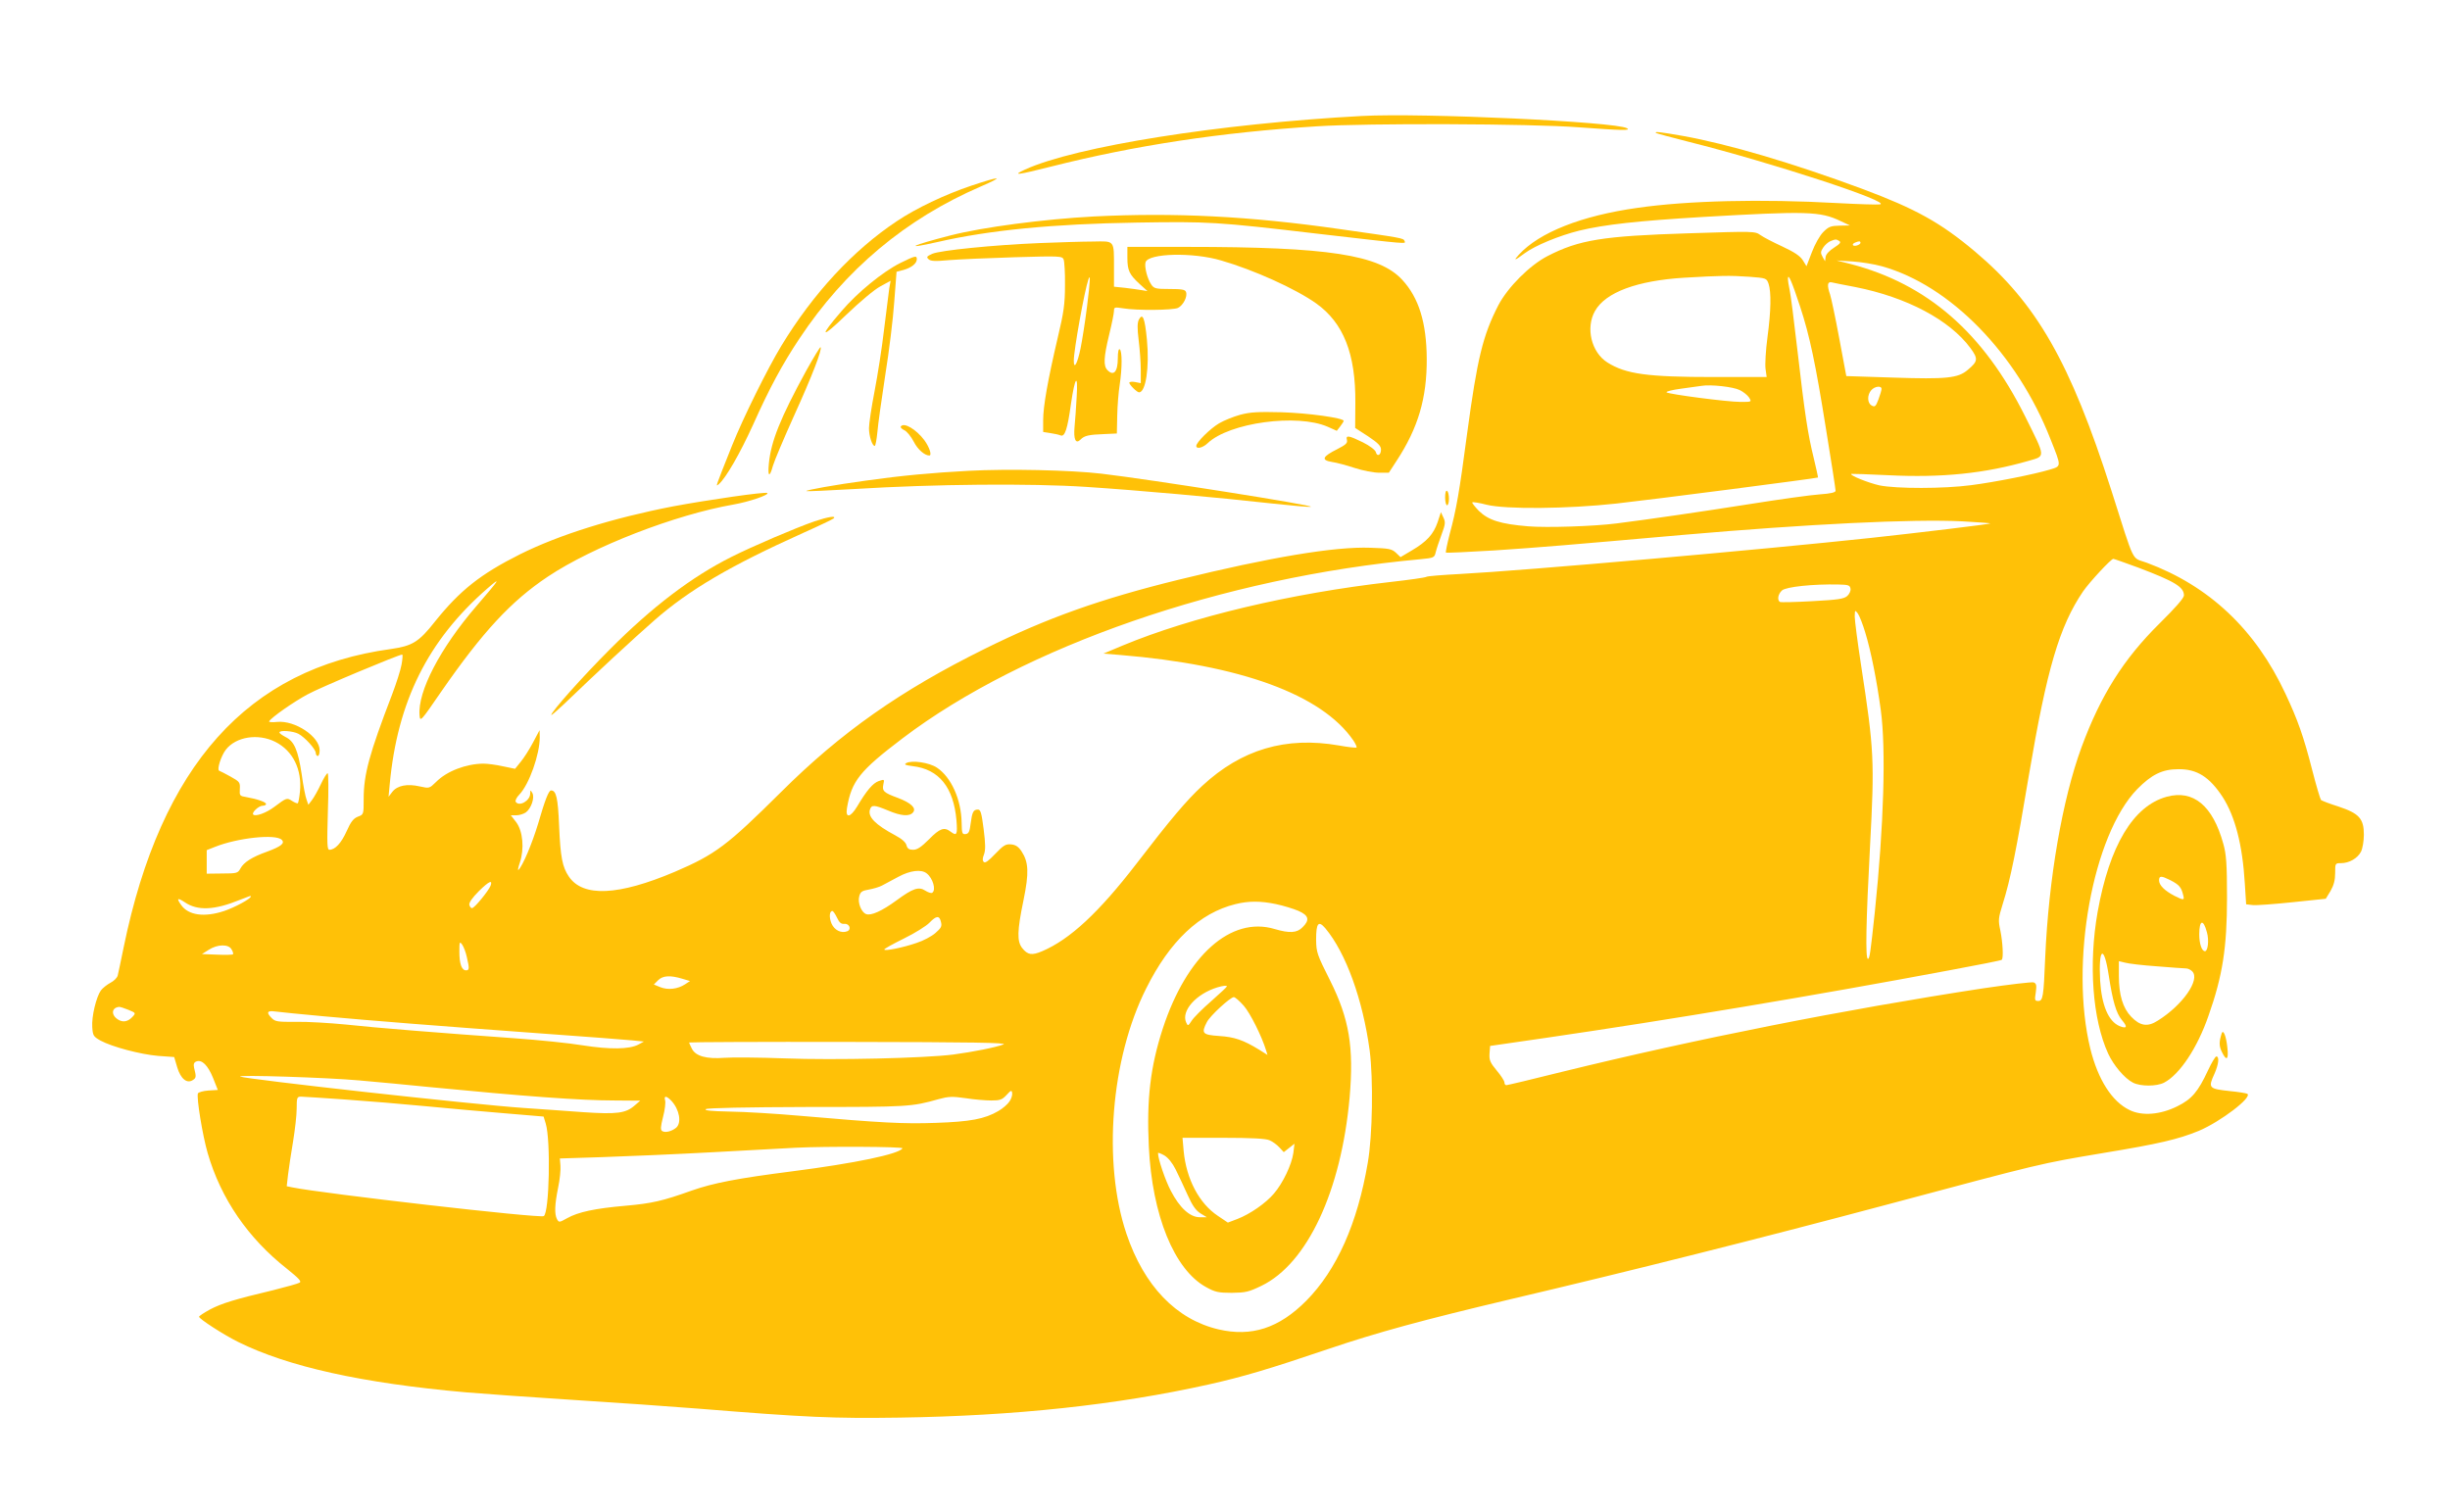 <?xml version="1.0" standalone="no"?>
<!DOCTYPE svg PUBLIC "-//W3C//DTD SVG 20010904//EN"
 "http://www.w3.org/TR/2001/REC-SVG-20010904/DTD/svg10.dtd">
<svg version="1.0" xmlns="http://www.w3.org/2000/svg"
 width="1280pt" height="790pt" viewBox="0 0 1280 790"
 preserveAspectRatio="xMidYMid meet">
<g transform="translate(0,790) scale(0.1,-0.1)"
fill="#ffc107" stroke="none">
<path d="M7115 7294 c-744 -40 -1495 -159 -1760 -280 -72 -33 -40 -29 138 16
435 110 888 179 1387 210 261 17 1121 14 1365 -5 234 -17 277 -18 255 -5 -59
34 -1067 81 -1385 64z"/>
<path d="M8651 7206 c2 -3 78 -23 168 -46 436 -109 1073 -318 1002 -328 -13
-2 -113 1 -223 7 -395 22 -779 13 -1043 -25 -292 -41 -513 -128 -620 -245 -31
-34 -21 -31 31 8 54 40 180 92 285 118 132 32 308 51 639 71 553 32 619 30
726 -21 l49 -23 -53 -1 c-47 -1 -58 -5 -86 -33 -19 -19 -44 -64 -60 -106 l-28
-73 -19 31 c-15 23 -43 42 -107 72 -48 22 -100 49 -115 60 -28 20 -34 20 -375
9 -448 -14 -572 -34 -737 -119 -93 -48 -207 -162 -257 -257 -81 -158 -110
-277 -163 -670 -41 -309 -56 -395 -91 -525 -13 -51 -22 -95 -20 -97 2 -3 116
3 253 11 241 16 394 29 983 81 655 57 1203 84 1463 71 82 -5 147 -9 145 -11
-4 -4 -361 -47 -618 -75 -586 -63 -1811 -171 -2151 -189 -92 -5 -172 -11 -177
-15 -6 -4 -91 -16 -189 -27 -518 -59 -1037 -182 -1398 -332 l-100 -42 85 -7
c632 -52 1055 -207 1220 -446 12 -18 20 -35 17 -38 -2 -2 -44 2 -92 11 -277
48 -508 -20 -714 -211 -82 -76 -165 -174 -343 -406 -198 -257 -348 -396 -493
-458 -54 -23 -76 -20 -105 17 -27 35 -26 89 7 248 30 146 27 200 -10 257 -16
24 -31 34 -54 36 -28 3 -40 -4 -83 -49 -35 -37 -53 -50 -60 -43 -8 8 -7 20 1
40 8 22 8 54 -2 132 -11 86 -16 102 -30 102 -24 0 -30 -13 -38 -74 -5 -41 -10
-52 -26 -54 -18 -2 -20 3 -21 60 -2 120 -54 237 -129 287 -40 27 -131 40 -160
24 -13 -8 -6 -11 33 -16 138 -16 214 -111 229 -283 6 -76 2 -84 -31 -59 -33
25 -56 17 -112 -40 -41 -41 -62 -55 -83 -55 -22 0 -30 6 -35 23 -3 15 -24 34
-58 52 -105 56 -145 97 -133 135 8 26 23 25 95 -5 68 -29 112 -32 130 -10 19
22 -10 50 -79 76 -74 27 -83 36 -76 70 6 28 6 28 -24 18 -31 -11 -63 -49 -113
-133 -35 -58 -62 -63 -53 -8 24 141 66 194 290 364 634 481 1676 842 2705 936
72 7 74 8 81 37 4 17 18 58 30 91 20 54 22 65 10 90 l-13 28 -17 -52 c-22 -64
-57 -102 -135 -148 l-59 -35 -24 23 c-22 20 -36 23 -133 26 -187 7 -526 -50
-1002 -167 -411 -101 -688 -200 -1013 -361 -439 -217 -752 -437 -1065 -749
-281 -279 -342 -325 -554 -416 -295 -125 -480 -134 -554 -25 -34 50 -44 101
-51 266 -6 145 -15 184 -42 184 -12 0 -31 -47 -68 -175 -31 -102 -79 -217
-102 -240 -5 -5 -2 12 7 38 24 72 16 164 -19 211 l-28 36 28 0 c16 0 38 7 50
15 28 20 48 78 34 102 -10 17 -10 16 -11 -3 0 -38 -58 -71 -76 -43 -3 6 5 23
19 37 52 54 107 211 107 300 l-1 37 -35 -66 c-19 -36 -48 -81 -64 -100 l-29
-36 -63 13 c-35 8 -81 14 -103 14 -90 -1 -191 -39 -247 -96 -35 -34 -35 -34
-85 -23 -65 15 -117 5 -143 -28 l-20 -26 6 64 c40 434 200 754 510 1024 75 65
67 52 -58 -93 -188 -218 -307 -446 -296 -570 3 -35 6 -32 113 124 217 313 365
473 557 601 235 157 666 324 971 377 80 14 186 50 176 60 -8 8 -312 -36 -494
-70 -314 -61 -593 -148 -798 -250 -207 -104 -313 -188 -444 -351 -85 -108
-119 -128 -230 -144 -749 -102 -1202 -608 -1397 -1559 -14 -69 -28 -135 -31
-147 -3 -12 -20 -29 -38 -38 -17 -9 -40 -27 -50 -40 -24 -34 -49 -136 -45
-192 3 -44 6 -49 43 -70 61 -33 208 -72 301 -80 l84 -6 16 -54 c18 -60 51 -87
82 -66 17 11 18 17 6 64 -4 19 -1 28 12 33 29 11 60 -20 87 -86 l25 -63 -50
-3 c-27 -2 -51 -9 -54 -15 -8 -22 24 -219 51 -312 69 -238 211 -445 415 -605
62 -50 77 -66 65 -72 -8 -5 -70 -22 -137 -39 -202 -48 -270 -69 -331 -101 -31
-17 -57 -34 -57 -38 0 -11 128 -94 205 -132 260 -129 647 -215 1190 -263 94
-8 349 -26 567 -40 219 -14 509 -34 645 -45 569 -46 707 -52 1053 -47 602 9
1134 66 1614 173 179 40 317 81 621 184 262 89 503 154 950 260 638 150 1302
317 1970 495 819 219 803 215 1130 270 297 49 394 72 502 116 114 48 282 176
254 194 -6 3 -47 10 -90 14 -112 12 -116 16 -81 92 21 48 26 89 9 89 -5 0 -25
-33 -43 -72 -52 -112 -85 -151 -160 -188 -90 -45 -185 -52 -250 -20 -92 44
-165 159 -205 320 -109 447 12 1117 245 1357 75 76 131 104 215 104 97 1 162
-40 231 -145 65 -101 104 -250 116 -452 l7 -109 35 -4 c19 -2 113 5 208 15
l173 18 25 41 c17 30 24 57 24 93 0 51 0 52 30 52 43 0 87 25 105 60 8 16 15
55 15 89 0 84 -25 111 -133 147 -45 14 -86 30 -91 34 -4 5 -25 75 -46 157 -45
176 -76 263 -140 399 -157 336 -399 563 -725 684 -81 30 -58 -19 -185 380
-214 668 -390 975 -712 1246 -181 152 -310 223 -588 327 -367 136 -699 234
-939 277 -114 20 -148 24 -140 16z m958 -565 c11 -7 4 -15 -27 -35 -24 -15
-42 -34 -44 -48 l-3 -23 -13 23 c-11 20 -11 27 3 48 9 14 26 29 38 34 28 11
29 11 46 1z m111 -10 c0 -5 -9 -11 -20 -14 -22 -6 -28 8 -7 16 19 8 27 8 27
-2z m111 -122 c357 -99 707 -457 882 -904 58 -146 58 -140 -5 -159 -80 -24
-284 -65 -410 -81 -143 -19 -391 -19 -479 -1 -58 13 -158 53 -147 60 1 1 89
-2 193 -7 280 -14 504 9 733 75 90 26 91 14 -18 233 -218 437 -510 691 -913
796 l-72 18 83 -5 c45 -3 114 -14 153 -25z m-693 -55 c90 -7 91 -7 102 -37 14
-43 13 -139 -6 -280 -9 -67 -13 -141 -10 -164 l6 -43 -276 0 c-346 0 -459 15
-556 76 -84 53 -115 181 -65 269 55 98 221 159 467 174 190 11 235 12 338 5z
m266 -154 c51 -155 81 -298 136 -642 28 -170 50 -315 50 -322 0 -9 -25 -15
-82 -19 -46 -3 -211 -26 -368 -51 -240 -38 -528 -80 -695 -101 -118 -15 -363
-23 -461 -15 -145 12 -208 32 -258 81 -21 22 -37 42 -34 44 3 3 36 -2 74 -12
99 -25 425 -22 679 6 191 21 1048 132 1053 136 1 1 -9 47 -22 101 -31 125 -47
231 -86 569 -17 149 -35 288 -40 310 -5 22 -9 49 -9 60 1 29 21 -17 63 -145z
m290 100 c268 -53 492 -172 600 -318 42 -57 40 -70 -14 -115 -50 -43 -112 -49
-386 -40 l-248 8 -37 198 c-20 108 -42 211 -48 229 -16 46 -14 67 7 63 9 -2
66 -14 126 -25z m-605 -538 c19 -9 41 -27 49 -39 14 -23 14 -23 -44 -23 -70 0
-375 40 -387 50 -5 4 29 13 75 19 45 6 94 13 108 15 47 8 165 -5 199 -22z
m741 6 c0 -7 -7 -31 -16 -55 -14 -37 -19 -41 -35 -32 -24 12 -25 56 -2 81 18
20 53 24 53 6z m1342 -934 c190 -72 238 -101 238 -145 0 -14 -45 -65 -128
-147 -188 -186 -307 -375 -407 -646 -100 -272 -172 -687 -190 -1101 -8 -203
-12 -225 -36 -225 -18 0 -20 4 -13 45 5 37 3 46 -11 52 -10 3 -129 -11 -264
-31 -726 -111 -1498 -264 -2199 -436 -155 -39 -287 -70 -292 -70 -6 0 -10 6
-10 14 0 8 -18 36 -40 62 -35 42 -40 55 -38 89 l3 40 290 42 c645 94 1405 221
2114 354 146 27 267 51 269 54 10 9 5 92 -7 152 -12 55 -11 65 12 139 40 126
72 284 137 674 94 555 159 777 283 960 34 49 146 170 158 170 4 0 63 -21 131
-46z m-1504 -110 c2 -11 -6 -28 -17 -38 -17 -15 -48 -20 -181 -27 -89 -5 -166
-7 -171 -4 -15 10 -10 41 11 60 21 19 164 34 295 31 52 -1 60 -4 63 -22z m77
-229 c30 -98 60 -249 81 -404 28 -204 16 -606 -31 -1056 -23 -214 -27 -245
-36 -245 -14 0 -10 195 11 590 24 446 21 502 -46 939 -19 123 -34 240 -34 260
1 34 1 35 16 16 8 -11 26 -56 39 -100z m-7647 -167 c-5 -29 -28 -100 -50 -158
-119 -310 -148 -416 -148 -545 0 -80 0 -81 -30 -92 -23 -9 -37 -26 -59 -76
-28 -62 -60 -97 -90 -97 -12 0 -13 30 -8 200 4 110 3 200 -1 200 -5 0 -21 -26
-36 -58 -15 -32 -36 -69 -46 -82 l-19 -25 -9 26 c-6 14 -18 75 -26 135 -19
125 -39 171 -84 193 -17 9 -32 19 -32 24 0 13 70 8 99 -7 34 -18 91 -81 91
-101 0 -8 5 -15 10 -15 6 0 10 13 10 30 0 71 -128 157 -222 148 -26 -3 -45 -1
-42 3 12 21 130 103 201 141 63 35 472 206 494 208 4 0 2 -24 -3 -52z m-660
-404 c92 -46 141 -145 129 -261 -3 -30 -8 -57 -11 -60 -2 -2 -16 3 -30 12 -27
18 -29 17 -93 -31 -41 -31 -98 -52 -110 -40 -10 10 29 46 49 46 10 0 18 4 18
9 0 10 -45 26 -102 36 -36 6 -37 7 -35 43 2 34 -1 38 -48 64 -27 15 -54 29
-60 31 -13 5 10 78 35 110 53 68 168 86 258 41z m34 -512 c18 -18 -4 -35 -77
-62 -79 -28 -122 -56 -139 -88 -13 -24 -18 -26 -95 -26 l-81 -1 0 61 0 62 43
17 c117 47 317 69 349 37z m3369 -175 c33 -25 51 -88 29 -102 -5 -3 -21 2 -35
11 -35 23 -65 13 -152 -51 -75 -55 -133 -81 -158 -71 -25 9 -45 60 -36 92 6
24 14 30 50 36 23 4 54 13 69 21 15 8 53 28 86 46 61 33 119 40 147 18z
m-2278 -65 c-11 -27 -84 -117 -97 -117 -6 0 -12 8 -14 18 -2 11 16 37 50 71
53 52 73 61 61 28z m-1253 -57 c0 -11 -83 -56 -139 -75 -103 -34 -187 -23
-225 32 -25 35 -19 39 19 14 67 -46 156 -42 290 13 59 23 55 22 55 16z m5357
-39 c38 -8 90 -24 116 -35 55 -24 61 -48 22 -86 -29 -30 -68 -32 -146 -9 -228
68 -459 -138 -584 -520 -65 -200 -85 -370 -73 -616 17 -360 133 -644 299 -735
47 -26 64 -30 134 -30 72 1 88 4 156 37 239 116 416 495 460 983 23 264 -2
412 -102 612 -68 135 -72 147 -73 213 0 87 12 102 48 60 108 -129 196 -373
232 -640 19 -149 15 -442 -10 -585 -54 -318 -162 -560 -321 -721 -143 -144
-286 -190 -459 -150 -221 52 -389 227 -481 500 -125 372 -82 913 103 1281 123
247 279 395 467 441 68 17 131 17 212 0z m-2294 -71 c12 -26 22 -34 39 -32 26
2 38 -30 14 -39 -31 -12 -67 6 -82 41 -13 32 -11 65 5 65 4 0 15 -16 24 -35z
m543 -22 c6 -23 1 -32 -29 -58 -19 -17 -64 -41 -99 -52 -69 -24 -168 -44 -168
-34 0 4 47 30 104 58 57 28 116 65 132 82 36 37 52 39 60 4z m-2477 -184 c14
-59 13 -69 -4 -69 -23 0 -35 34 -35 97 0 53 1 56 15 37 8 -12 19 -41 24 -65z
m-1229 40 c7 -11 10 -23 7 -25 -2 -3 -40 -4 -83 -2 l-79 3 35 22 c46 30 105
31 120 2z m2355 -153 l40 -12 -26 -17 c-38 -25 -89 -31 -129 -15 l-34 14 22
22 c25 25 64 27 127 8z m2845 -40 c0 -3 -37 -37 -82 -77 -46 -40 -92 -86 -102
-102 -19 -29 -20 -29 -29 -9 -27 60 52 149 163 183 30 9 50 11 50 5z m88 -101
c34 -39 94 -159 117 -234 l7 -23 -43 27 c-83 51 -130 67 -210 72 -87 6 -94 14
-64 72 16 33 123 131 141 131 7 0 30 -20 52 -45z m-5828 -21 c39 -16 40 -17
24 -35 -25 -28 -52 -33 -79 -15 -36 24 -32 61 7 65 4 1 26 -6 48 -15z m1020
-34 c262 -24 592 -50 1140 -90 228 -16 442 -33 474 -36 l60 -6 -29 -16 c-48
-25 -148 -26 -290 -4 -71 12 -231 28 -355 37 -392 28 -730 55 -885 72 -82 8
-198 15 -257 14 -96 -1 -110 1 -128 19 -30 30 -25 41 18 35 20 -3 134 -14 252
-25z m3553 -147 c-38 -15 -158 -39 -263 -53 -149 -19 -620 -30 -880 -20 -135
5 -276 6 -315 3 -93 -7 -150 8 -170 47 -8 16 -15 31 -15 33 0 2 376 4 836 3
646 -1 829 -4 807 -13z m-3368 -188 c94 -8 260 -24 370 -35 494 -48 786 -70
970 -70 l130 -1 -28 -24 c-47 -42 -93 -48 -271 -36 -89 7 -228 16 -311 22
-264 18 -1451 150 -1480 164 -20 10 454 -5 620 -20z m3399 -110 c-9 -14 -35
-37 -58 -50 -71 -42 -149 -56 -328 -62 -167 -6 -282 0 -708 37 -124 11 -289
21 -367 22 -99 2 -136 6 -125 13 11 6 207 10 532 11 525 0 542 1 684 41 51 14
71 15 141 5 44 -7 105 -12 134 -12 46 0 57 4 80 29 23 25 26 26 29 11 2 -11
-4 -31 -14 -45z m-3469 10 c116 -8 305 -24 420 -35 116 -11 301 -28 413 -37
l202 -17 11 -36 c27 -87 19 -466 -10 -484 -20 -13 -1158 118 -1314 150 l-29 6
7 61 c4 34 16 112 26 172 10 61 19 138 19 173 0 58 2 62 23 62 12 0 117 -7
232 -15z m1703 -7 c42 -46 54 -114 25 -140 -23 -19 -57 -28 -73 -18 -10 6 -9
22 4 74 10 37 14 76 11 86 -8 27 7 25 33 -2z m3125 -206 c15 -6 38 -23 51 -37
l23 -25 28 22 28 22 -6 -49 c-9 -61 -54 -156 -101 -211 -43 -51 -126 -108
-191 -133 l-50 -19 -52 35 c-98 65 -165 192 -179 339 l-6 69 213 0 c147 0 223
-4 242 -13z m-1918 -42 c-18 -30 -248 -78 -575 -120 -289 -37 -413 -61 -527
-101 -151 -54 -208 -67 -345 -79 -161 -14 -248 -33 -305 -65 -41 -23 -43 -23
-53 -5 -14 27 -12 76 6 165 9 42 14 94 12 115 l-3 37 220 7 c121 4 384 15 585
26 201 11 392 21 425 23 156 8 566 6 560 -3z m1427 -110 c15 -30 43 -90 62
-132 26 -58 43 -82 68 -98 l33 -20 -37 0 c-51 0 -105 49 -151 138 -29 55 -67
167 -67 197 0 4 15 -2 33 -12 20 -12 42 -39 59 -73z"/>
<path d="M5075 6930 c-137 -46 -289 -118 -390 -186 -227 -151 -436 -376 -603
-651 -71 -117 -199 -375 -257 -520 -90 -226 -87 -217 -70 -203 36 30 111 160
180 312 85 190 153 316 241 448 239 361 555 626 949 796 125 54 106 56 -50 4z"/>
<path d="M5715 6769 c-262 -14 -581 -56 -749 -99 -203 -52 -252 -76 -70 -35
275 63 605 95 1044 102 373 6 417 4 942 -58 493 -57 461 -54 456 -38 -5 15
-14 16 -338 62 -473 68 -865 87 -1285 66z"/>
<path d="M5432 6630 c-242 -10 -519 -38 -561 -56 -29 -13 -32 -17 -20 -28 11
-11 35 -12 109 -5 52 4 206 11 342 15 238 7 248 6 255 -12 4 -10 8 -71 7 -134
0 -97 -6 -141 -38 -275 -52 -222 -76 -358 -76 -430 l0 -62 38 -6 c20 -3 44 -8
53 -12 22 -9 36 32 54 163 21 145 38 166 30 37 -3 -55 -8 -125 -11 -155 -6
-66 6 -92 31 -67 20 21 43 26 125 29 l65 3 2 94 c1 52 7 125 13 162 13 86 13
176 0 184 -6 4 -10 -14 -10 -47 0 -71 -22 -95 -54 -62 -22 22 -20 66 9 186 14
57 25 112 25 124 0 19 3 20 48 13 72 -12 258 -10 286 2 27 13 52 60 42 84 -4
12 -23 15 -85 15 -71 0 -82 2 -96 23 -21 30 -37 94 -30 117 15 47 247 53 395
9 170 -49 389 -148 496 -224 143 -102 207 -263 205 -520 l-1 -131 68 -44 c52
-35 67 -50 67 -69 0 -30 -21 -39 -27 -13 -3 11 -32 33 -68 51 -74 36 -90 39
-83 12 4 -16 -6 -25 -49 -47 -80 -40 -88 -58 -28 -68 22 -3 75 -17 117 -31 43
-14 101 -25 128 -25 l51 0 41 63 c112 171 158 327 157 532 -1 188 -41 319
-128 413 -121 131 -385 172 -1123 172 l-313 0 0 -56 c0 -67 10 -88 63 -137
l42 -38 -30 5 c-16 3 -56 8 -87 12 l-58 6 0 97 c0 149 5 141 -109 139 -53 0
-178 -4 -279 -8z m247 -333 c-10 -81 -26 -180 -34 -219 -16 -78 -35 -112 -35
-62 0 55 56 365 76 423 12 36 10 -6 -7 -142z"/>
<path d="M4704 6526 c-92 -46 -223 -153 -307 -251 -121 -140 -109 -149 24 -20
70 67 148 133 179 149 l53 29 -7 -39 c-3 -21 -15 -118 -27 -214 -11 -96 -34
-242 -50 -325 -16 -82 -29 -169 -29 -192 0 -42 17 -93 30 -93 4 0 10 33 14 73
3 39 22 173 41 297 20 124 41 296 47 383 l12 157 38 10 c41 12 68 34 68 56 0
20 -9 18 -86 -20z"/>
<path d="M5950 6230 c-8 -16 -9 -43 -1 -108 6 -48 11 -118 11 -156 l0 -68 -30
6 c-16 3 -30 1 -30 -4 0 -10 40 -50 51 -50 35 0 55 131 41 276 -11 113 -22
141 -42 104z"/>
<path d="M4212 5963 c-135 -247 -184 -369 -195 -485 -7 -70 4 -75 21 -12 7 25
57 143 111 263 94 207 148 347 138 357 -2 3 -36 -53 -75 -123z"/>
<path d="M6480 5733 c-36 -10 -86 -30 -111 -45 -46 -27 -119 -99 -119 -118 0
-18 34 -10 59 14 113 108 469 156 628 86 l47 -21 18 23 c10 13 18 26 18 29 0
15 -186 41 -325 45 -122 3 -162 1 -215 -13z"/>
<path d="M4706 5671 c-3 -4 6 -13 19 -19 13 -6 35 -33 49 -60 20 -40 57 -72
81 -72 15 0 1 43 -25 79 -43 58 -109 97 -124 72z"/>
<path d="M5060 5440 c-189 -10 -351 -25 -535 -51 -162 -22 -318 -50 -312 -55
2 -2 116 3 253 11 418 26 919 30 1209 11 274 -18 688 -55 973 -87 101 -11 191
-19 200 -17 30 6 -838 143 -1093 173 -161 19 -489 26 -695 15z"/>
<path d="M7550 5301 c0 -23 5 -41 10 -41 6 0 10 15 10 34 0 19 -4 38 -10 41
-6 4 -10 -10 -10 -34z"/>
<path d="M4255 5176 c-100 -35 -323 -130 -434 -186 -209 -105 -414 -261 -636
-484 -141 -141 -305 -325 -305 -342 0 -4 44 35 98 87 137 132 330 311 442 409
182 159 395 284 775 455 83 37 154 71 160 76 17 16 -28 9 -100 -15z"/>
<path d="M11320 3737 c-175 -48 -299 -255 -361 -602 -48 -272 -27 -561 55
-740 28 -61 86 -130 130 -152 39 -20 123 -20 162 0 81 42 174 181 232 349 74
209 97 357 97 618 0 176 -4 227 -19 280 -55 201 -157 285 -296 247z m19 -436
c45 -23 57 -37 66 -74 9 -32 6 -33 -46 -7 -51 27 -79 55 -79 80 0 25 11 25 59
1z m191 -272 c12 -42 5 -99 -10 -99 -17 0 -30 39 -30 88 0 76 21 82 40 11z
m-513 -225 c21 -137 39 -198 69 -234 31 -36 26 -47 -13 -31 -58 25 -93 109
-101 238 -9 173 20 190 45 27z m252 47 c74 -6 143 -11 152 -11 10 0 24 -7 32
-15 44 -43 -50 -177 -180 -258 -53 -34 -92 -28 -139 21 -43 45 -64 113 -64
213 l0 77 33 -8 c17 -5 93 -14 166 -19z"/>
<path d="M11607 2500 c-14 -44 -14 -65 1 -96 24 -50 36 -42 29 21 -6 61 -22
100 -30 75z"/>
</g>
</svg>
